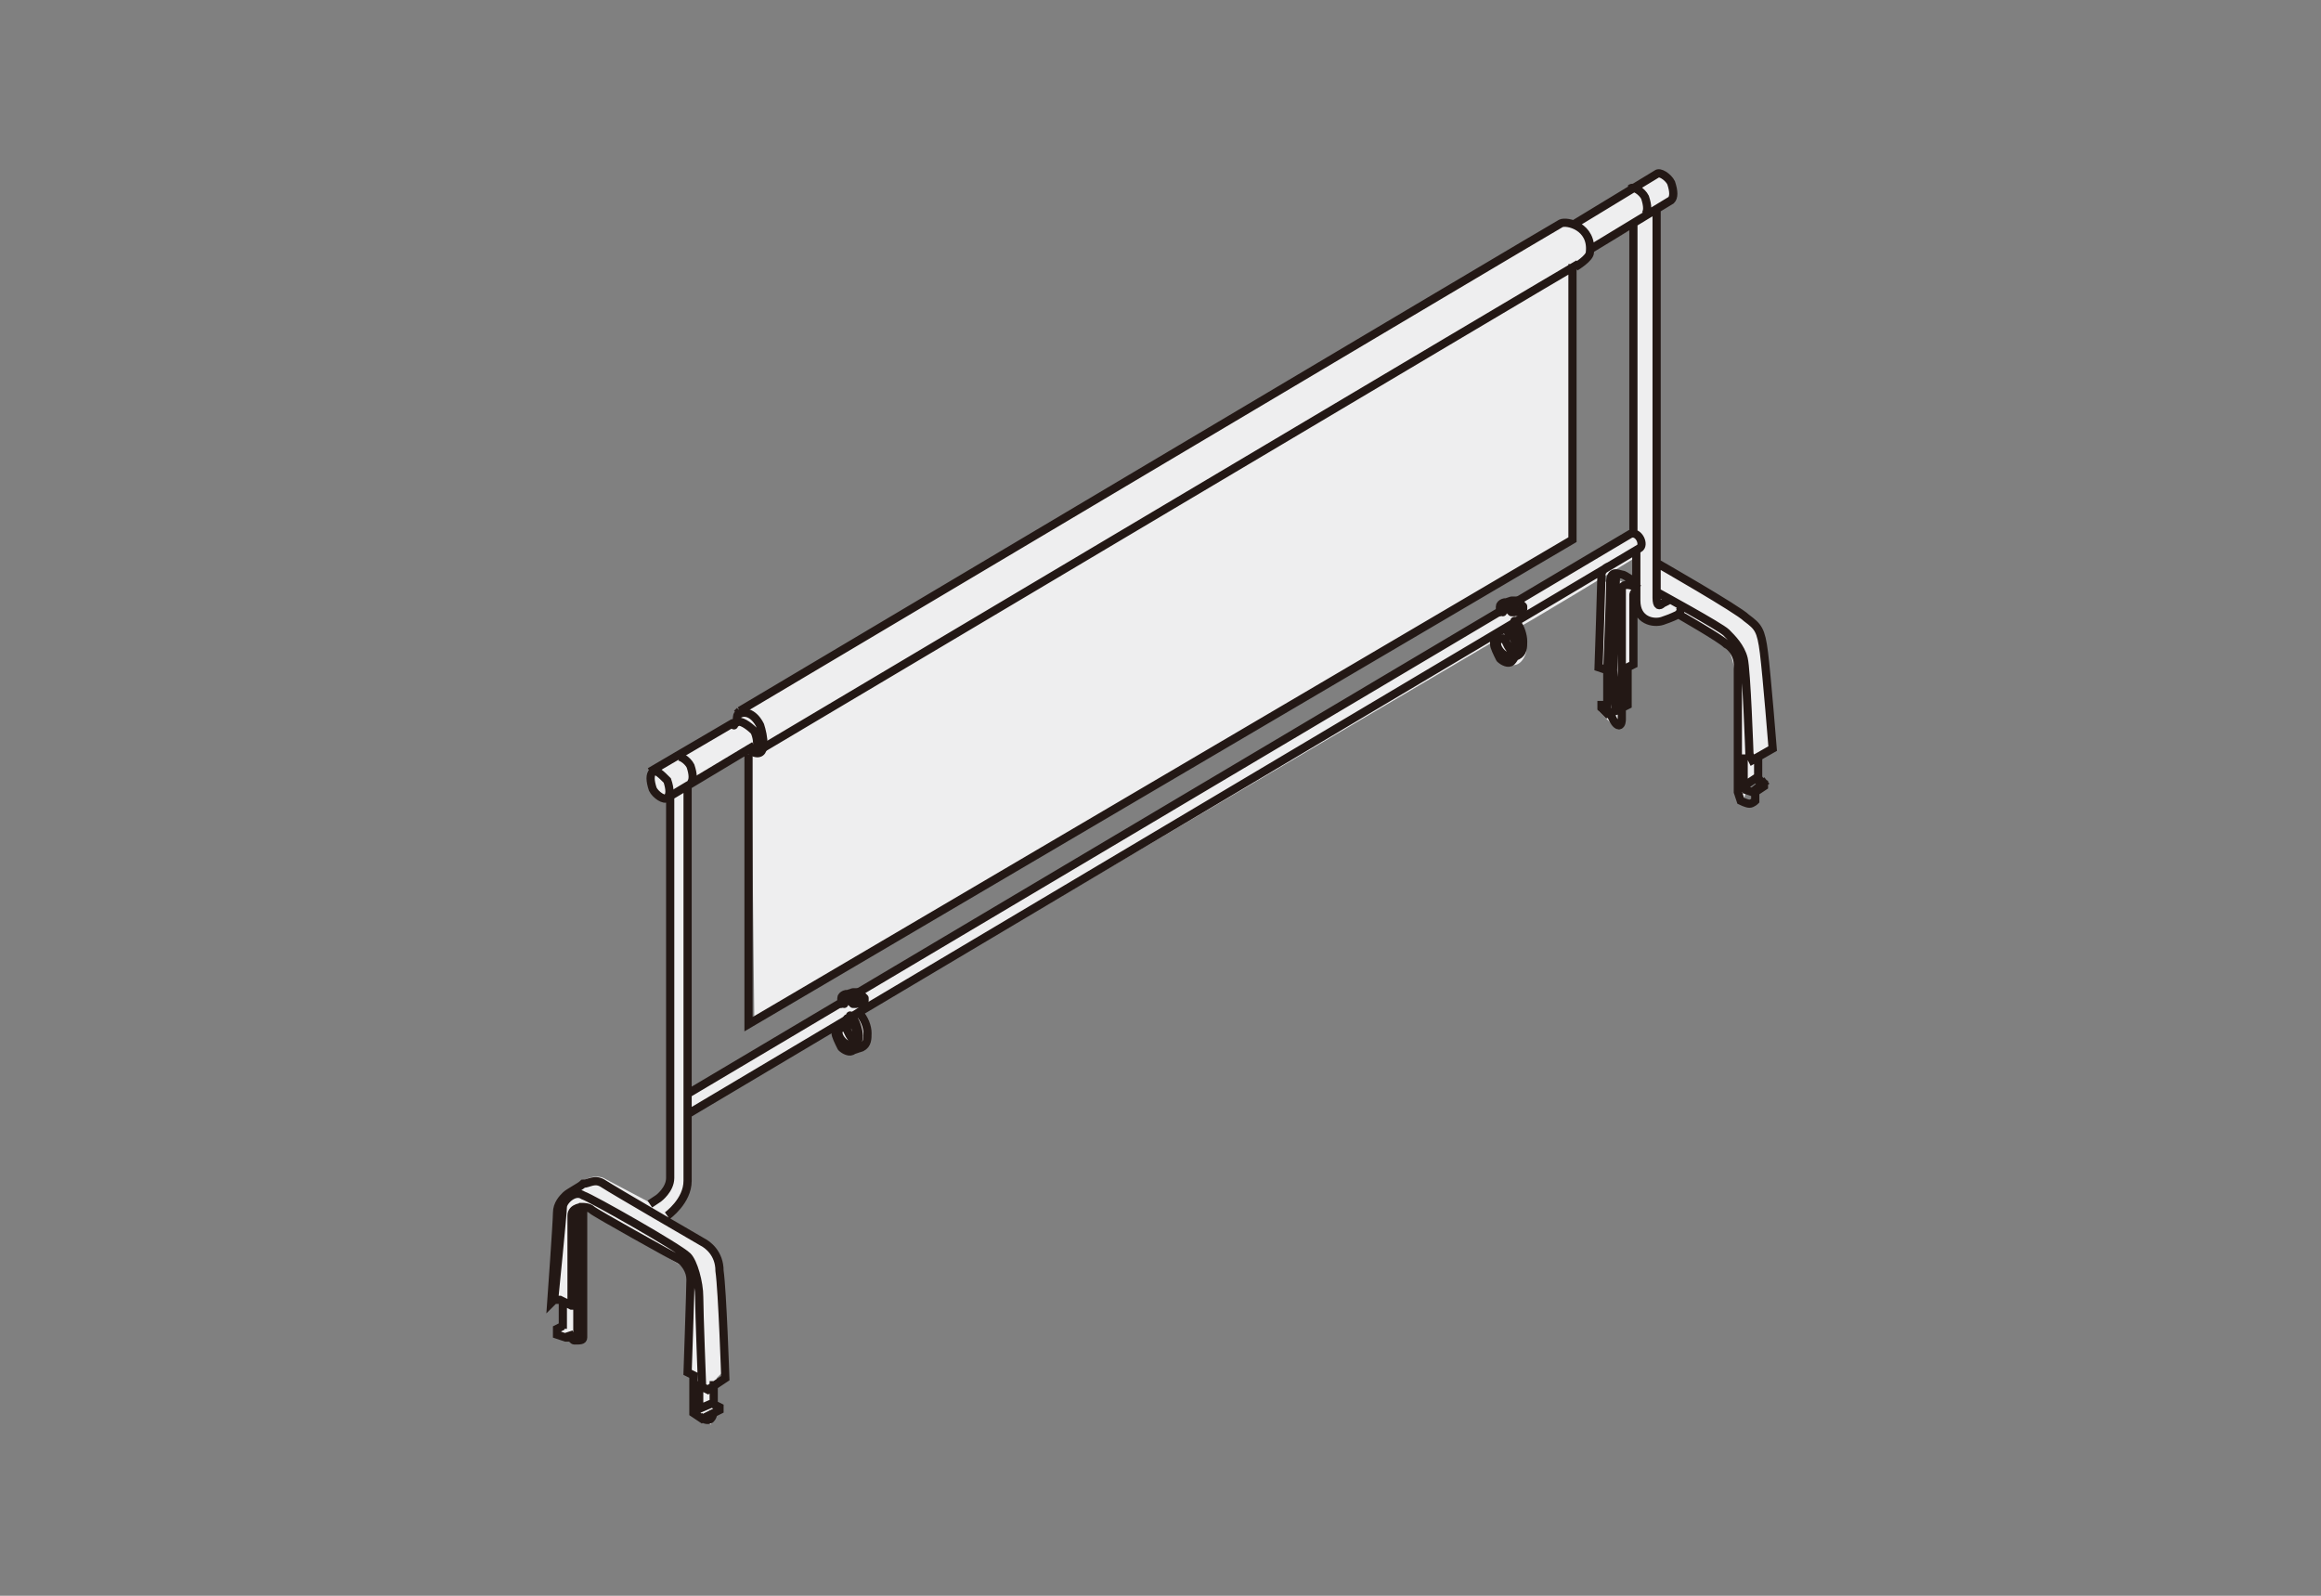 <?xml version="1.0" encoding="utf-8"?>
<!-- Generator: Adobe Illustrator 25.0.1, SVG Export Plug-In . SVG Version: 6.00 Build 0)  -->
<svg version="1.1" id="レイヤー_1" xmlns="http://www.w3.org/2000/svg" xmlns:xlink="http://www.w3.org/1999/xlink" x="0px"
	 y="0px" width="80px" height="55px" viewBox="0 0 80 55" style="enable-background:new 0 0 80 55;" xml:space="preserve">
<rect x="0" y="0" width="80" height="55" fill="#808080" stroke="none"/>
<style type="text/css">
	.st0{fill:#EEEEEF;}
	.st1{fill:none;stroke:#231815;stroke-width:0.283;stroke-miterlimit:10;}
	.st2{fill:none;stroke:#231815;stroke-width:0.283;stroke-linecap:round;stroke-linejoin:round;stroke-miterlimit:10;}
</style>
<g id="レイヤー_1_1_">
</g>
<path class="st0" d="M60.6,26.6c0-0.1,0-0.5,0-0.5l0.5-0.3l-0.4-3.9c0,0-0.6-0.6-1-0.9s-2.7-1.5-2.7-1.5V7.3L57.6,7
	c0,0,0.3-0.3,0.1-0.6S57.2,6,57.2,6l-2.9,1.7c0,0-0.2-0.1-0.4,0c-0.2,0.1-28.3,16.7-28.3,16.7s-0.3,0.4-0.3,0.6l-2.7,1.6
	c0,0-0.4,0.5,0,0.8c0.4,0.3,0.5,0.1,0.5,0.1l0,13.1c0,0-0.1,0.7-0.6,0.9l-1.7-0.9c0,0-0.2-0.1-0.5,0c-0.3,0.1-0.7,0.4-0.7,0.4
	s-0.3,0.3-0.3,0.6s-0.3,3.1-0.3,3.1l0.4,0.2l0,0.8l-0.2,0.2l0.6,0.3c0,0,0.4,0.1,0.4-0.2s0-4.4,0-4.4l3.4,2.1c0,0,0.2,0.3,0.2,0.6
	s0,3.1,0,3.1l0.2,0.2l0,1.1l0.5,0.4l0.2-0.4v-1.2l0.2-0.2l-0.2-3.9c0,0-0.5-0.7-0.8-0.9c-0.3-0.2-0.9-0.5-0.9-0.5s0.7-0.6,0.7-1.3
	s0-2.2,0-2.2l5-3c0,0,0.2,0.8,0.7,0.8c0.5,0,0.6-0.5,0.5-0.8c-0.2-0.3-0.3-0.5-0.3-0.5l21.9-12.9c0,0,0.2,0.7,0.5,0.8
	s0.5-0.1,0.6-0.4c0.1-0.3-0.4-0.8-0.4-0.8c0.1,0,4.2-2.5,4.2-2.5v1.1l-0.6-0.3c0,0-0.6-0.1-0.6,0.3S55,23,55.1,23
	c0.1,0,0.3,0.2,0.3,0.2l-0.1,1.1l-0.2,0.2l0.5,0.5c0,0,0.2-0.1,0.2-0.3s0-0.2,0-0.2l0.2-0.1v-1.3l0.2-0.2v-2c0,0,0.3,0.5,0.6,0.5
	c0.3,0,1-0.1,1-0.1s1.5,0.7,1.6,0.8s0.4,0.6,0.4,1.3c0,0.8,0,4,0,4c0,0,0.3,0.3,0.3,0.2s0.1-0.3,0.1-0.4c0-0.1,0.4-0.3,0.4-0.3
	l-0.1-0.2C60.8,26.8,60.6,26.7,60.6,26.6z M56.3,18.4l-4,2.3l-0.1-0.1l-0.4,0.1l-0.2,0.3l-0.1,0.2l-21.9,13c0,0-0.2-0.1-0.3-0.1
	c-0.1,0-0.3,0.3-0.3,0.3l-0.1,0.2l-5.2,3.1V27.1l2.2-1.2l0.1,9.3l28.3-16.6c0,0-0.1-9.3,0-9.3s0.5-0.4,0.5-0.4l0-0.2l1.6-0.9
	L56.3,18.4z"/>
<g>
	<path class="st1" d="M23.3,26.1c0.1-0.1,0.4,0.1,0.5,0.3c0.1,0.3,0.1,0.5,0,0.6 M23,26.9c0.1,0.3,0.1,0.5,0,0.6
		c-0.1,0.1-0.4-0.1-0.5-0.3c-0.1-0.3-0.1-0.5,0-0.6C22.6,26.5,22.8,26.7,23,26.9z"/>
	<path class="st2" d="M25.3,25c0-0.1,0.1-0.1,0.1-0.1c0.1-0.1,0.4,0.1,0.6,0.3c0.1,0.2,0.1,0.4,0.1,0.5l0,0.2l-0.2,0
		c0.6,0.3,0.4-0.6,0.3-0.9c-0.2-0.4-0.5-0.5-0.7-0.4c-0.1,0-0.1,0.1-0.1,0.2L25.3,25"/>
	<path class="st1" d="M25.8,26v9.3l28.4-16.7V9.1 M26.1,25.9c0,0,28.1-16.7,28.3-16.8 M25.5,24.5c0,0,28.1-16.7,28.3-16.8
		c0.2-0.1,1.1,0.1,1,1c0,0.2-0.5,0.5-0.5,0.5 M55.6,23.1L55.6,23.1L55.6,23.1l0.1,1.4l-0.3,0.1l-0.2-0.2v-0.1l0.2,0v-1.1L55.6,23.1
		l0.1-3.3 M23.7,38.4l32.8-19.5c0.2-0.1,0-0.6-0.3-0.5L23.7,37.7 M57.1,7.2v13.4c0,0.3,0.1,0.3,0.2,0.2c0.2-0.1,0.2-0.1,0.2-0.1
		 M56.3,18.4V7.7 M56.4,19v1.7c0,0.7,0.6,0.8,0.9,0.7c0.3-0.1,0.5-0.2,0.5-0.2s0.2-0.1,0.1-0.3 M60.1,27.2l0.3,0.1l0.5-0.4 M60.1,26
		v1.1l0.6-0.4 M57.9,21.2c0,0,1.4,0.8,1.6,1c0.2,0.1,0.4,0.4,0.4,0.7c0,0.3,0,4.4,0,4.4l0.1,0.3c0,0,0.2,0.1,0.3,0.1
		c0.1,0,0.2-0.1,0.2-0.1v-0.3l0.3-0.2v-0.1l-0.2-0.1v-0.9 M55.9,24.4l0.2-0.1v-1.3l0.2-0.1v-2.4c0,0,0-0.1,0.1-0.1 M55.5,24.6
		l0.1,0.2c0,0,0.1,0.2,0.2,0.2c0.1,0,0.1-0.2,0.1-0.2v-4.5c0-0.1,0.1-0.2,0.4-0.1l0.2,0.1 M56.4,20.1c0,0-0.4-0.3-0.5-0.3
		c-0.1,0-0.4-0.2-0.4,0.3c0,0.5-0.1,3-0.1,3L55.1,23c0,0,0.1-3,0.1-3.2c0-0.2,0.3-0.3,0.3-0.3 M57.1,19.4c0,0,2.8,1.6,3.1,1.9
		c0.4,0.3,0.5,0.4,0.6,1.2c0.1,0.8,0.3,3.3,0.3,3.3l-0.7,0.4L60.3,26c0,0-0.1-2.9-0.2-3.3c-0.1-0.4-0.4-0.7-0.6-0.9
		c-0.2-0.2-2.4-1.4-2.4-1.4 M24.1,47.6v0.9 M19.9,44.5v-2.8 M20.1,41.6c0,0-0.4,0-0.4,0.3v3 M20.1,44.4v1.7c0,0.1-0.1,0.1-0.3,0.1
		c-0.1,0-0.2-0.3-0.2-0.3 M19.4,45.7l-0.2,0.1v0.2l0.3,0.1l0.2,0l0.2-0.1V45 M19.4,44.8v1 M24.6,48.6c0,0,0,0.2-0.1,0.3
		c-0.1,0.1-0.3,0-0.4-0.1 M24.7,48.3L24,48.6 M19.1,44.8c0,0,0.3-3,0.3-3.2c0-0.2,0.4-0.6,0.7-0.4c0.3,0.1,3.3,1.8,3.6,2.1
		c0.2,0.2,0.4,0.9,0.4,1.4s0.1,3.1,0.1,3.1l0.2,0.1l0.6-0.4l0,0c0,0-0.1-3-0.2-3.7c0-0.6-0.4-0.9-0.6-1c0,0-3.1-1.8-3.4-2
		c-0.3-0.2-0.5,0-0.7,0c-0.1,0.1-0.5,0.3-0.6,0.4c-0.1,0.1-0.3,0.3-0.3,0.6c0,0.3-0.2,3.1-0.2,3.1L19.1,44.8l0.2,0l0.4,0.2l0.2,0
		v-0.4l0.2-0.1v-2.9c0,0,0.2,0,0.3,0.1c0.1,0.1,2.8,1.6,3,1.7c0.2,0.1,0.4,0.4,0.4,0.7c0,0.3-0.1,3.2-0.1,3.2l0.2,0.1v1.3l0.3,0.2
		l0.6-0.3v-0.1l-0.2-0.1v-0.8 M23,41.9c0,0,0.7-0.5,0.7-1.2V27 M23.1,27.5v13.1c0,0.4-0.4,0.7-0.4,0.7l-0.3,0.2 M22.4,26.6l2.9-1.7
		 M54.3,7.7L57.1,6c0.1-0.1,0.4,0.1,0.5,0.3c0.1,0.3,0.1,0.5,0,0.6l-2.8,1.7 M26,25.7L23,27.5 M25.5,24.5l-0.1,0.1 M56.2,6.5
		c0.1-0.1,0.4,0.1,0.5,0.3c0.1,0.3,0.1,0.5,0,0.6"/>
</g>
<g>
	<path class="st2" d="M52.2,22.5C52.2,22.5,52.2,22.5,52.2,22.5c-0.2-0.1-0.3-0.4-0.3-0.4c0-0.1-0.1-0.1-0.1-0.1c0,0,0,0,0,0
		l-0.3,0.1 M52.2,21.4c0,0,0.1,0.1,0.1,0.1c0.1,0.1,0.2,0.4,0.2,0.6c0,0.2,0,0.4-0.2,0.5l-0.3,0.1 M51.8,20.8l0.3-0.1
		c0.1,0,0.1,0,0.2,0c0.1,0.1,0.2,0.2,0.2,0.2c0,0,0,0.1,0,0.1l-0.2,0.1 M51.8,21.1c0-0.1,0.1-0.1,0.2-0.1c0.1,0.1,0.1,0.1,0.1,0.1
		c0,0,0,0,0.1,0c0,0,0-0.1,0-0.1c0,0,0-0.1-0.2-0.2c-0.1-0.1-0.3,0-0.3,0.1c0,0,0,0.1,0,0.2 M51.9,21.7c0.1,0.1,0.1,0.1,0.2,0.2
		c0.1,0.1,0.2,0.4,0.1,0.5c0,0.2-0.1,0.2-0.3,0.2c-0.2-0.1-0.3-0.3-0.3-0.4c0-0.1-0.1-0.1-0.1-0.1c0,0,0,0,0,0.1
		c0,0.1,0.1,0.3,0.2,0.5c0.1,0.1,0.3,0.2,0.4,0.1c0.1-0.1,0.2-0.3,0.2-0.5c0-0.2-0.1-0.5-0.2-0.6c0,0,0,0-0.1-0.1 M29.5,35.9
		C29.5,35.9,29.5,35.9,29.5,35.9c-0.2-0.1-0.3-0.4-0.3-0.4c0-0.1-0.1-0.1-0.1-0.1c0,0,0,0,0,0l-0.3,0.1 M29.6,34.9
		C29.6,34.9,29.6,35,29.6,34.9c0.2,0.2,0.3,0.5,0.3,0.7c0,0.2,0,0.4-0.2,0.5l-0.3,0.1 M29.1,34.3l0.3-0.1c0,0,0.1,0,0.2,0
		c0.1,0.1,0.2,0.2,0.2,0.2c0,0,0,0.1,0,0.1l-0.2,0.1 M29.2,35.1c0.1,0.1,0.1,0.1,0.2,0.2c0.1,0.1,0.2,0.4,0.1,0.5
		c0,0.2-0.2,0.2-0.3,0.2c-0.2-0.1-0.3-0.3-0.3-0.4c0-0.1-0.1-0.1-0.1-0.1c0,0,0,0,0,0.1c0,0.1,0.1,0.3,0.2,0.5
		c0.1,0.1,0.3,0.2,0.4,0.1c0.1-0.1,0.2-0.3,0.2-0.5c0-0.2-0.1-0.5-0.2-0.6c0,0,0,0-0.1-0.1 M29.1,34.6
		C29.1,34.6,29.1,34.5,29.1,34.6c0-0.2,0.1-0.2,0.2-0.1c0.1,0.1,0.1,0.1,0.1,0.1c0,0,0,0,0.1,0c0,0,0-0.1,0-0.1c0,0,0-0.1-0.2-0.2
		c-0.1-0.1-0.3,0-0.3,0.1c0,0,0,0.1,0,0.2"/>
</g>
</svg>
